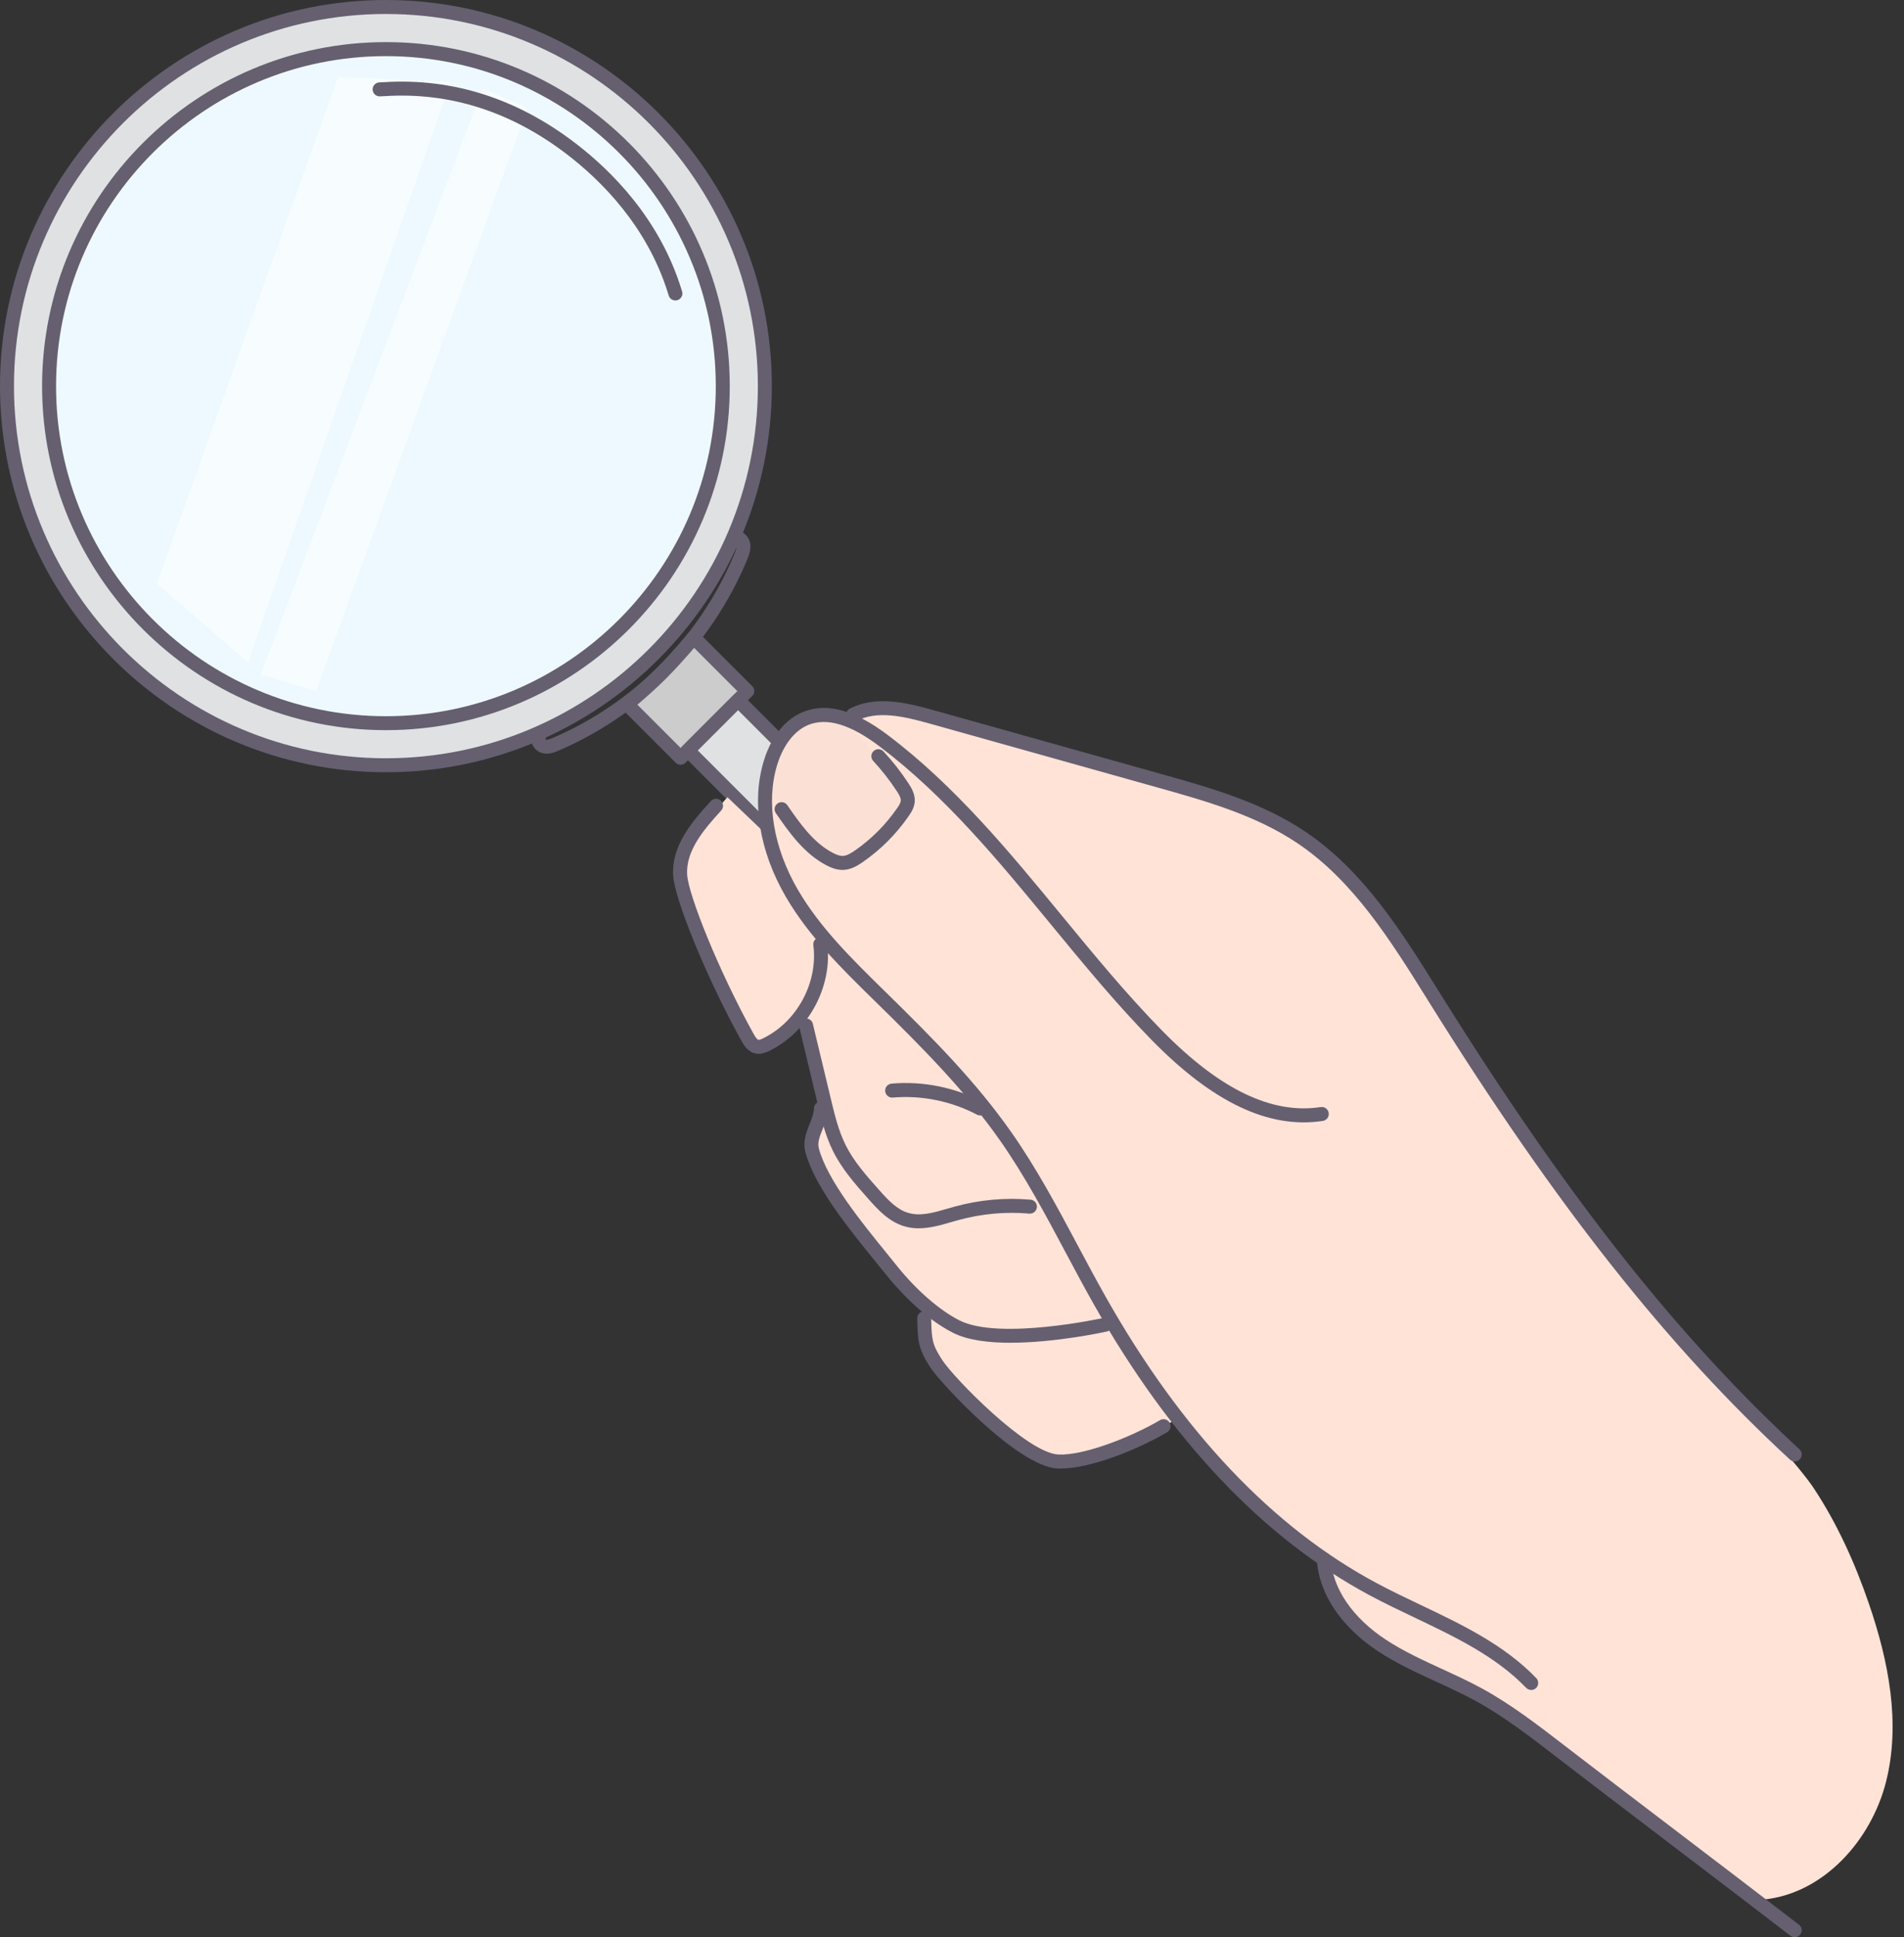 <svg width="118" height="120" viewBox="0 0 118 120" fill="none" xmlns="http://www.w3.org/2000/svg">
<rect x="0" y="0" width="118" height="120" fill="#333333" stroke="none"/>
<path d="M23.918 47.403C36.888 47.403 47.402 36.888 47.402 23.918C47.402 10.948 36.888 0.434 23.918 0.434C10.947 0.434 0.433 10.948 0.433 23.918C0.433 36.888 10.947 47.403 23.918 47.403Z" fill="#E0E1E2"/>
<path d="M23.918 47.835C10.729 47.835 0 37.105 0 23.918C0 10.731 10.731 0 23.918 0C37.105 0 47.835 10.731 47.835 23.918C47.835 37.105 37.105 47.835 23.918 47.835ZM23.918 0.866C11.207 0.866 0.866 11.207 0.866 23.918C0.866 36.628 11.207 46.969 23.918 46.969C36.628 46.969 46.969 36.628 46.969 23.918C46.969 11.207 36.628 0.866 23.918 0.866Z" fill="#655F70"/>
<path d="M23.918 44.795C35.447 44.795 44.794 35.448 44.794 23.919C44.794 12.389 35.447 3.042 23.918 3.042C12.388 3.042 3.041 12.389 3.041 23.919C3.041 35.448 12.388 44.795 23.918 44.795Z" fill="#EEF9FF"/>
<path d="M23.918 45.228C12.169 45.228 2.608 35.669 2.608 23.918C2.608 12.167 12.167 2.608 23.918 2.608C35.669 2.608 45.227 12.167 45.227 23.918C45.227 35.669 35.669 45.228 23.918 45.228ZM23.918 3.477C12.646 3.477 3.474 12.648 3.474 23.92C3.474 35.193 12.646 44.364 23.918 44.364C35.19 44.364 44.361 35.193 44.361 23.92C44.361 12.648 35.19 3.477 23.918 3.477Z" fill="#655F70"/>
<path d="M33.882 46.681C33.801 46.681 33.719 46.672 33.637 46.655C33.366 46.594 33.123 46.399 33.004 46.146C32.9 45.925 32.9 45.682 33.004 45.474C33.113 45.26 33.373 45.173 33.585 45.282C33.775 45.377 33.866 45.598 33.806 45.795C33.814 45.801 33.823 45.808 33.83 45.81C33.949 45.838 34.124 45.767 34.295 45.693C39.329 43.527 43.416 39.381 45.513 34.319C45.589 34.135 45.663 33.944 45.637 33.81C45.632 33.782 45.609 33.749 45.591 33.734C45.373 33.775 45.154 33.641 45.095 33.42C45.032 33.188 45.169 32.952 45.401 32.889C45.615 32.831 45.845 32.868 46.044 32.993C46.274 33.139 46.44 33.383 46.488 33.652C46.562 34.05 46.406 34.425 46.313 34.65C44.131 39.918 39.875 44.235 34.635 46.488C34.412 46.585 34.157 46.683 33.882 46.683V46.681Z" fill="#655F70"/>
<path d="M42.18 46.939L38.861 43.621C38.861 43.621 40.003 42.694 40.988 41.708C41.968 40.729 42.992 39.49 42.992 39.49L46.31 42.809L42.18 46.939Z" fill="#CCCCCC"/>
<path d="M42.18 47.372C42.069 47.372 41.959 47.329 41.874 47.244L38.556 43.926C38.469 43.839 38.424 43.72 38.43 43.597C38.437 43.473 38.495 43.361 38.591 43.283C38.601 43.274 39.726 42.358 40.683 41.4C41.634 40.45 42.65 39.226 42.658 39.213C42.736 39.12 42.849 39.061 42.972 39.057C43.096 39.055 43.213 39.098 43.3 39.182L46.618 42.501C46.7 42.583 46.746 42.691 46.746 42.806C46.746 42.921 46.7 43.031 46.618 43.112L42.487 47.242C42.403 47.327 42.292 47.37 42.182 47.37L42.18 47.372ZM39.502 43.651L42.18 46.328L45.697 42.81L43.018 40.131C42.637 40.575 41.959 41.351 41.294 42.016C40.638 42.672 39.925 43.294 39.502 43.651Z" fill="#655F70"/>
<path d="M45.742 43.378L42.634 46.485L47.578 51.429L50.686 48.322L45.742 43.378Z" fill="#E0E1E2"/>
<path d="M47.578 51.862C47.467 51.862 47.357 51.819 47.272 51.734L42.33 46.791C42.247 46.709 42.202 46.6 42.202 46.486C42.202 46.371 42.247 46.261 42.33 46.18L45.438 43.072C45.607 42.903 45.882 42.903 46.051 43.072L50.994 48.015C51.076 48.097 51.121 48.206 51.121 48.32C51.121 48.435 51.076 48.546 50.994 48.626L47.885 51.734C47.801 51.819 47.691 51.862 47.58 51.862H47.578ZM43.246 46.486L47.578 50.818L50.073 48.323L45.741 43.99L43.246 46.486Z" fill="#655F70"/>
<path d="M47.582 47.669C47.084 51.979 48.609 55.224 51.091 58.111C53.574 60.999 57.039 64.194 59.63 66.983C67.426 75.381 70.014 87.984 79.393 94.568C80.498 95.344 82.064 96.511 82.064 96.511C82.064 96.511 82.077 97.146 82.363 98.088C83.725 102.591 91.044 103.965 97.974 109.456C101.935 112.596 105.159 114.685 109.285 117.663C113.011 117.303 115.965 113.998 116.886 110.37C117.804 106.742 117.046 102.892 115.831 99.353C114.969 96.838 113.87 94.391 112.402 92.175C110.818 89.783 100.651 78.73 95.245 74.972C89.922 71.272 85.19 71.326 79.177 68.907C76.164 67.694 70.454 63.568 67.844 59.853C63.824 54.134 60.763 51.227 56.897 47.632C55.404 46.243 52.731 44.489 50.693 44.53C48.655 44.571 47.725 46.445 47.584 47.671L47.582 47.669Z" fill="#FFE3D7"/>
<path d="M73.035 87.874C71.116 88.797 69.615 89.694 67.562 90.253C66.778 90.467 65.441 90.5 64.657 90.287C63.873 90.075 58.716 86.662 57.561 83.644C57.204 82.706 57.435 80.934 57.435 80.934C57.435 80.934 54.743 77.856 53.428 76.425C52.48 75.391 51.087 73.009 50.617 72.077C49.766 70.383 50.903 68.852 50.903 68.852L49.659 62.854C49.659 62.854 48.028 64.782 46.93 64.838C46.46 64.862 45.745 63.43 45.358 62.432C44.064 59.092 40.947 55.21 42.581 52.295C42.745 52 45.083 49.381 45.083 49.381L47.227 51.43C47.227 51.43 51.002 44.969 52.176 44.469C56.264 42.721 63.221 45.703 69.154 47.609C74.937 49.468 79.601 50.243 84.271 55.249C86.389 57.519 88.724 61.585 90.407 64.193C94.192 70.063 97.347 74.802 102.277 81.095C103.677 82.879 108.838 89.094 108.838 89.094L90.819 92.731C90.819 92.731 78.732 89.722 73.029 87.874H73.035Z" fill="#FFE3D7"/>
<path d="M47.543 48.449C48.117 49.906 49.259 51.054 50.372 52.157C50.97 52.75 51.702 53.392 52.536 53.268C53.223 53.166 56.051 50.3 56.186 49.911C56.502 48.994 54.858 47.444 54.858 47.444C54.089 46.633 53.242 45.479 52.347 44.812C51.776 44.385 51.115 44.383 50.409 44.489C50.056 44.541 48.819 45.037 47.898 46.603C47.53 47.229 47.376 48.028 47.543 48.449Z" fill="#FBE0D5"/>
<path d="M94.893 104.679C94.781 104.679 94.666 104.634 94.582 104.547C92.699 102.591 90.145 101.376 87.676 100.2C86.753 99.76 85.8 99.308 84.888 98.818C78.31 95.294 72.55 89.222 67.776 80.77C67.179 79.713 66.598 78.624 66.037 77.571C64.794 75.238 63.507 72.827 61.974 70.64C59.825 67.577 57.217 64.943 54.278 62.064L54.167 61.956C52.187 60.017 50.14 58.011 48.713 55.57C47.058 52.739 46.558 49.657 47.342 47.11C47.608 46.243 48.28 44.701 49.776 44.097C51.243 43.505 52.963 43.977 55.031 45.539C59.192 48.68 62.556 52.765 65.808 56.718C67.776 59.11 69.81 61.583 71.998 63.816C75.589 67.481 78.813 69.037 81.852 68.575C82.09 68.538 82.309 68.701 82.345 68.939C82.382 69.175 82.22 69.396 81.981 69.433C78.648 69.94 75.18 68.302 71.379 64.425C69.165 62.166 67.118 59.677 65.138 57.271C61.919 53.359 58.59 49.312 54.509 46.232C52.703 44.87 51.26 44.434 50.099 44.902C49.248 45.245 48.546 46.144 48.169 47.365C47.457 49.681 47.929 52.512 49.46 55.135C50.829 57.476 52.835 59.439 54.774 61.339L54.884 61.447C57.856 64.356 60.492 67.02 62.684 70.144C64.248 72.375 65.548 74.809 66.804 77.166C67.363 78.214 67.941 79.297 68.535 80.346C73.228 88.653 78.869 94.611 85.302 98.055C86.197 98.534 87.139 98.985 88.053 99.418C90.592 100.627 93.217 101.876 95.21 103.947C95.376 104.12 95.37 104.393 95.199 104.56C95.114 104.64 95.006 104.681 94.898 104.681L94.893 104.679Z" fill="#655F70"/>
<path d="M111.23 90.528C111.124 90.528 111.02 90.489 110.935 90.413C103.322 83.386 96.457 74.703 88.679 62.256L88.417 61.836C86.19 58.269 83.888 54.58 80.444 52.254C77.821 50.482 74.701 49.609 71.684 48.764L57.609 44.819C55.959 44.358 54.369 43.996 53.067 44.661C52.855 44.77 52.593 44.685 52.484 44.473C52.376 44.261 52.46 43.999 52.673 43.89C54.252 43.084 56.093 43.496 57.843 43.986L71.918 47.93C75 48.794 78.189 49.687 80.929 51.536C84.527 53.965 86.879 57.734 89.153 61.377L89.416 61.797C97.153 74.174 103.972 82.804 111.525 89.776C111.7 89.939 111.711 90.212 111.548 90.389C111.464 90.482 111.347 90.528 111.23 90.528Z" fill="#655F70"/>
<path d="M47.019 65.278C46.967 65.278 46.915 65.274 46.861 65.265C46.341 65.179 46.072 64.696 45.945 64.464C43.861 60.71 41.807 55.737 41.719 54.231C41.61 52.431 42.815 50.965 44.058 49.618C44.221 49.442 44.496 49.431 44.671 49.592C44.846 49.754 44.857 50.027 44.697 50.205C43.581 51.416 42.498 52.72 42.585 54.179C42.659 55.416 44.513 60.093 46.705 64.044C46.833 64.276 46.935 64.399 47.006 64.41C47.075 64.421 47.225 64.349 47.281 64.321C49.391 63.301 50.706 60.87 50.407 58.546C50.377 58.308 50.543 58.091 50.782 58.061C51.018 58.029 51.236 58.198 51.267 58.436C51.613 61.12 50.095 63.922 47.66 65.103C47.476 65.192 47.26 65.278 47.021 65.278H47.019Z" fill="#655F70"/>
<path d="M56.94 76.085C56.643 76.085 56.344 76.048 56.045 75.959C55.062 75.669 54.364 74.88 53.801 74.246C53.012 73.356 52.196 72.435 51.639 71.326C51.15 70.349 50.896 69.296 50.651 68.278L49.534 63.621C49.477 63.389 49.62 63.156 49.854 63.099C50.088 63.043 50.32 63.186 50.376 63.42L51.494 68.077C51.726 69.047 51.968 70.05 52.412 70.938C52.917 71.948 53.697 72.825 54.449 73.672C55.07 74.374 55.599 74.926 56.29 75.129C57.044 75.353 57.86 75.117 58.727 74.865C58.874 74.822 59.021 74.779 59.168 74.74C60.702 74.319 62.283 74.174 63.867 74.311C64.105 74.33 64.282 74.54 64.261 74.779C64.239 75.017 64.031 75.195 63.793 75.173C62.309 75.045 60.832 75.181 59.396 75.574C59.253 75.612 59.11 75.654 58.967 75.695C58.304 75.888 57.626 76.083 56.937 76.083L56.94 76.085Z" fill="#655F70"/>
<path d="M62.632 83.174C61.278 83.174 59.978 83.02 59.075 82.563C57.147 81.591 55.521 79.713 54.91 78.953C54.713 78.708 54.503 78.448 54.282 78.175C52.588 76.091 50.48 73.498 49.911 71.356C49.742 70.719 49.969 70.143 50.17 69.636C50.307 69.292 50.437 68.967 50.448 68.642C50.456 68.404 50.66 68.213 50.896 68.226C51.134 68.235 51.321 68.436 51.312 68.677C51.295 69.151 51.124 69.58 50.974 69.957C50.801 70.394 50.649 70.773 50.747 71.135C51.269 73.098 53.398 75.716 54.953 77.629C55.176 77.902 55.389 78.164 55.586 78.411C56.781 79.906 58.233 81.168 59.465 81.79C61.947 83.044 68.346 81.647 68.411 81.632C68.645 81.58 68.877 81.727 68.929 81.961C68.981 82.195 68.833 82.427 68.599 82.477C68.415 82.518 65.415 83.172 62.632 83.172V83.174Z" fill="#655F70"/>
<path d="M65.745 90.968C65.667 90.968 65.591 90.968 65.52 90.961C63.024 90.814 58.244 85.613 57.655 84.701C56.897 83.525 56.883 83.049 56.847 81.777V81.673C56.836 81.435 57.024 81.233 57.265 81.227C57.501 81.218 57.702 81.409 57.711 81.647V81.751C57.748 82.968 57.756 83.259 58.385 84.231C59.099 85.34 63.622 89.98 65.572 90.095C67.086 90.183 70.031 89.061 71.892 87.968C72.098 87.846 72.364 87.916 72.486 88.121C72.607 88.327 72.538 88.594 72.332 88.715C70.428 89.833 67.536 90.966 65.747 90.966L65.745 90.968Z" fill="#655F70"/>
<path d="M52.213 53.885C51.815 53.885 51.461 53.727 51.225 53.603C49.811 52.873 48.853 51.483 48.082 50.367C47.946 50.17 47.996 49.901 48.193 49.765C48.39 49.628 48.661 49.678 48.795 49.875C49.549 50.967 50.402 52.204 51.624 52.834C51.877 52.966 52.07 53.023 52.235 53.018C52.482 53.01 52.746 52.847 52.993 52.676C54.017 51.963 54.897 51.08 55.605 50.053C55.707 49.906 55.815 49.739 55.826 49.598C55.839 49.42 55.707 49.199 55.581 49.007C55.148 48.344 54.656 47.716 54.119 47.137C53.957 46.962 53.965 46.689 54.141 46.524C54.316 46.362 54.591 46.371 54.754 46.546C55.326 47.161 55.848 47.828 56.307 48.532C56.454 48.758 56.729 49.178 56.69 49.665C56.662 50.02 56.484 50.306 56.318 50.545C55.549 51.656 54.598 52.613 53.487 53.386C53.129 53.636 52.735 53.867 52.263 53.885C52.246 53.885 52.228 53.885 52.211 53.885H52.213Z" fill="#655F70"/>
<path d="M111.228 119.999C111.135 119.999 111.042 119.969 110.964 119.908C109.07 118.448 106.324 116.358 103.668 114.337C101.013 112.314 98.264 110.224 96.369 108.762C94.798 107.551 93.174 106.299 91.415 105.339C90.635 104.915 89.808 104.534 89.006 104.165C87.8 103.613 86.554 103.041 85.415 102.292C83.11 100.775 81.724 98.7 81.613 96.599C81.6 96.361 81.785 96.157 82.023 96.144C82.261 96.129 82.465 96.316 82.478 96.554C82.573 98.378 83.816 100.204 85.889 101.568C86.975 102.281 88.19 102.84 89.366 103.379C90.18 103.754 91.023 104.139 91.829 104.579C93.648 105.571 95.299 106.845 96.897 108.075C98.79 109.535 101.537 111.625 104.193 113.646C106.848 115.669 109.597 117.76 111.492 119.222C111.683 119.367 111.717 119.64 111.57 119.828C111.486 119.939 111.356 119.997 111.226 119.997L111.228 119.999Z" fill="#655F70"/>
<path d="M60.745 69.093C60.678 69.093 60.609 69.078 60.544 69.043C58.963 68.207 57.111 67.832 55.33 67.986C55.092 68.01 54.882 67.83 54.86 67.592C54.839 67.354 55.016 67.144 55.254 67.122C57.2 66.951 59.223 67.362 60.949 68.276C61.161 68.389 61.241 68.651 61.129 68.861C61.051 69.009 60.901 69.093 60.745 69.093Z" fill="#655F70"/>
<g opacity="0.5">
<path d="M20.959 4.78L9.728 36.151L15.368 41.023L27.919 5.084L20.959 4.78Z" fill="white"/>
</g>
<g opacity="0.5">
<path d="M29.916 5.482L16.166 41.775L19.586 42.812L32.69 6.68L29.916 5.482Z" fill="white"/>
</g>
<path d="M41.855 18.611C41.671 18.611 41.502 18.494 41.444 18.309L41.403 18.177C40.118 14.025 37.267 11.185 35.104 9.535C31.655 6.905 27.871 5.701 23.853 5.954C23.708 5.963 23.598 5.969 23.526 5.969C23.288 5.969 23.093 5.774 23.093 5.536C23.093 5.298 23.288 5.103 23.526 5.103C23.584 5.103 23.678 5.096 23.799 5.09C28.031 4.826 32.011 6.089 35.63 8.846C37.896 10.575 40.88 13.551 42.232 17.922L42.271 18.045C42.345 18.273 42.219 18.517 41.992 18.589C41.948 18.604 41.903 18.611 41.86 18.611H41.855Z" fill="#655F70"/>
</svg>
